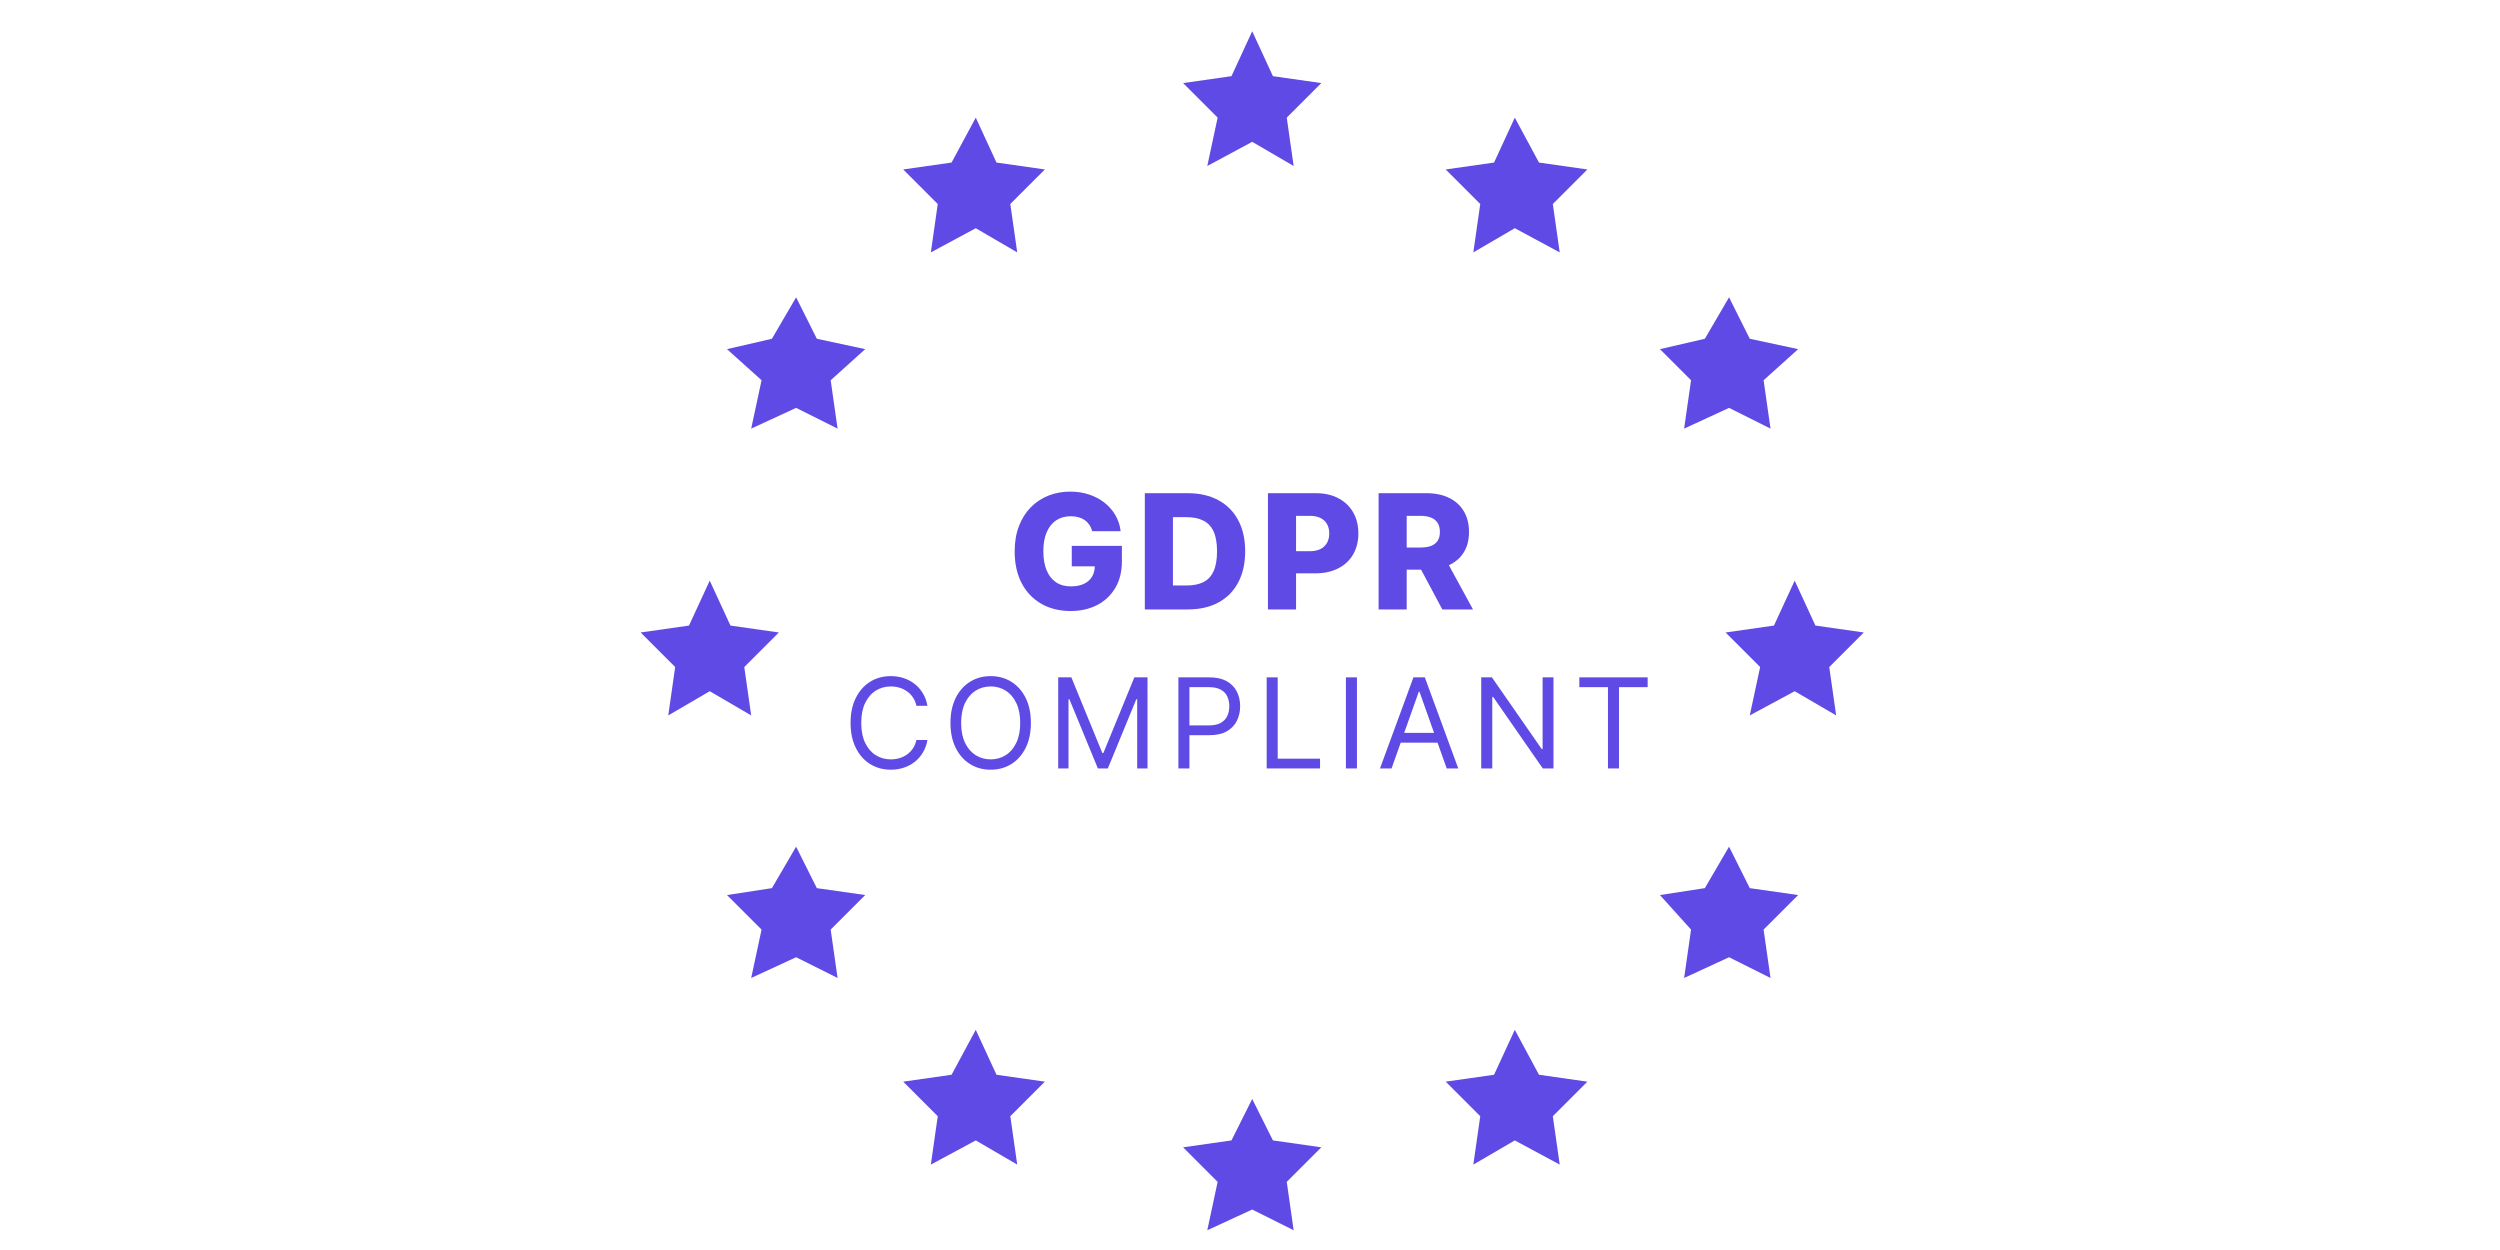 <svg width="160" height="80" viewBox="0 0 160 80" fill="none" xmlns="http://www.w3.org/2000/svg">
<path d="M50.951 54.187L52.278 56.841L55.374 57.283L53.163 59.494L53.605 62.59L50.951 61.263L48.076 62.59L48.74 59.494L46.528 57.283L49.403 56.841L50.951 54.187Z" fill="#5F4AE5"/>
<path d="M50.951 19.028L52.278 21.681L55.374 22.345L53.163 24.335L53.605 27.431L50.951 26.104L48.076 27.431L48.74 24.335L46.528 22.345L49.403 21.681L50.951 19.028Z" fill="#5F4AE5"/>
<path d="M45.423 37.162L46.75 40.036L49.846 40.479L47.634 42.69L48.076 45.786L45.423 44.238L42.769 45.786L43.211 42.69L41 40.479L44.096 40.036L45.423 37.162Z" fill="#5F4AE5"/>
<path d="M114.86 37.162L116.187 40.036L119.283 40.479L117.072 42.69L117.514 45.786L114.86 44.238L111.985 45.786L112.649 42.69L110.438 40.479L113.533 40.036L114.86 37.162Z" fill="#5F4AE5"/>
<path d="M62.449 7.528L63.775 10.403L66.871 10.845L64.66 13.057L65.102 16.153L62.449 14.605L59.574 16.153L60.016 13.057L57.805 10.845L60.901 10.403L62.449 7.528Z" fill="#5F4AE5"/>
<path d="M62.449 65.909L63.775 68.784L66.871 69.226L64.66 71.438L65.102 74.534L62.449 72.986L59.574 74.534L60.016 71.438L57.805 69.226L60.901 68.784L62.449 65.909Z" fill="#5F4AE5"/>
<path d="M80.141 70.332L81.467 72.986L84.563 73.428L82.352 75.639L82.794 78.735L80.141 77.409L77.266 78.735L77.929 75.639L75.718 73.428L78.814 72.986L80.141 70.332Z" fill="#5F4AE5"/>
<path d="M80.141 2L81.467 4.875L84.563 5.317L82.352 7.528L82.794 10.624L80.141 9.076L77.266 10.624L77.929 7.528L75.718 5.317L78.814 4.875L80.141 2Z" fill="#5F4AE5"/>
<path d="M96.947 7.528L98.495 10.403L101.591 10.845L99.38 13.057L99.822 16.153L96.947 14.605L94.293 16.153L94.736 13.057L92.524 10.845L95.62 10.403L96.947 7.528Z" fill="#5F4AE5"/>
<path d="M96.947 65.909L98.495 68.784L101.591 69.226L99.38 71.438L99.822 74.534L96.947 72.986L94.293 74.534L94.736 71.438L92.524 69.226L95.62 68.784L96.947 65.909Z" fill="#5F4AE5"/>
<path d="M110.659 54.187L111.986 56.841L115.082 57.283L112.87 59.494L113.313 62.59L110.659 61.263L107.784 62.59L108.227 59.494L106.236 57.283L109.111 56.841L110.659 54.187Z" fill="#5F4AE5"/>
<path d="M110.659 19.028L111.986 21.681L115.082 22.345L112.87 24.335L113.313 27.431L110.659 26.104L107.784 27.431L108.227 24.335L106.236 22.345L109.111 21.681L110.659 19.028Z" fill="#5F4AE5"/>
<path d="M88.231 39.004V31.565H91.303C91.86 31.565 92.341 31.665 92.745 31.866C93.152 32.065 93.466 32.351 93.686 32.724C93.906 33.094 94.016 33.534 94.016 34.042C94.016 34.558 93.904 34.996 93.679 35.357C93.454 35.715 93.134 35.989 92.72 36.178C92.306 36.364 91.815 36.457 91.249 36.457H89.306V35.041H90.915C91.186 35.041 91.412 35.006 91.594 34.936C91.778 34.863 91.917 34.754 92.011 34.609C92.106 34.461 92.153 34.272 92.153 34.042C92.153 33.812 92.106 33.622 92.011 33.472C91.917 33.319 91.778 33.206 91.594 33.13C91.41 33.053 91.183 33.014 90.915 33.014H90.028V39.004H88.231ZM92.418 35.604L94.271 39.004H92.309L90.493 35.604H92.418Z" fill="#5F4AE5"/>
<path d="M81.149 39.004V31.565H84.222C84.779 31.565 85.26 31.674 85.664 31.892C86.071 32.107 86.385 32.409 86.605 32.796C86.825 33.181 86.935 33.629 86.935 34.14C86.935 34.654 86.823 35.103 86.598 35.488C86.375 35.87 86.056 36.167 85.642 36.377C85.228 36.588 84.737 36.694 84.168 36.694H82.272V35.277H83.834C84.105 35.277 84.331 35.23 84.513 35.135C84.697 35.041 84.836 34.909 84.93 34.739C85.025 34.568 85.072 34.368 85.072 34.14C85.072 33.91 85.025 33.712 84.93 33.544C84.836 33.375 84.697 33.244 84.513 33.152C84.329 33.06 84.102 33.014 83.834 33.014H82.947V39.004H81.149Z" fill="#5F4AE5"/>
<path d="M76.019 39.004H73.269V31.565H76.015C76.773 31.565 77.426 31.714 77.973 32.012C78.523 32.307 78.947 32.733 79.244 33.29C79.542 33.845 79.691 34.508 79.691 35.281C79.691 36.056 79.542 36.721 79.244 37.278C78.949 37.835 78.526 38.263 77.977 38.56C77.427 38.856 76.775 39.004 76.019 39.004ZM75.067 37.471H75.95C76.367 37.471 76.719 37.401 77.007 37.26C77.298 37.117 77.517 36.886 77.664 36.566C77.814 36.244 77.89 35.816 77.89 35.281C77.89 34.745 77.814 34.319 77.664 34.002C77.514 33.682 77.293 33.452 77 33.312C76.709 33.169 76.351 33.098 75.925 33.098H75.067V37.471Z" fill="#5F4AE5"/>
<path d="M69.901 33.995C69.86 33.842 69.799 33.708 69.719 33.591C69.639 33.473 69.541 33.372 69.425 33.29C69.309 33.208 69.176 33.146 69.026 33.105C68.876 33.061 68.711 33.039 68.532 33.039C68.171 33.039 67.859 33.126 67.594 33.301C67.333 33.475 67.131 33.729 66.988 34.063C66.845 34.395 66.774 34.798 66.774 35.273C66.774 35.75 66.843 36.157 66.981 36.493C67.119 36.83 67.319 37.087 67.58 37.263C67.841 37.44 68.159 37.529 68.532 37.529C68.861 37.529 69.139 37.475 69.367 37.369C69.597 37.26 69.771 37.106 69.89 36.907C70.009 36.709 70.068 36.475 70.068 36.206L70.402 36.246H68.593V34.935H71.801V35.919C71.801 36.585 71.659 37.156 71.376 37.63C71.095 38.105 70.707 38.469 70.213 38.724C69.722 38.978 69.156 39.105 68.517 39.105C67.808 39.105 67.184 38.951 66.647 38.644C66.109 38.336 65.69 37.898 65.39 37.329C65.09 36.757 64.939 36.079 64.939 35.295C64.939 34.685 65.03 34.143 65.212 33.671C65.394 33.197 65.647 32.795 65.971 32.465C66.298 32.136 66.676 31.887 67.104 31.717C67.535 31.548 67.999 31.463 68.495 31.463C68.926 31.463 69.327 31.525 69.698 31.648C70.07 31.772 70.4 31.946 70.686 32.171C70.974 32.396 71.207 32.664 71.386 32.974C71.566 33.284 71.677 33.624 71.721 33.995H69.901Z" fill="#5F4AE5"/>
<path d="M101.077 43.977V43.351H105.45V43.977H103.616V49.181H102.91V43.977H101.077Z" fill="#5F4AE5"/>
<path d="M99.422 43.351V49.181H98.739L95.562 44.604H95.505V49.181H94.799V43.351H95.482L98.67 47.94H98.727V43.351H99.422Z" fill="#5F4AE5"/>
<path d="M89.059 49.181H88.319L90.46 43.351H91.189L93.329 49.181H92.589L90.847 44.273H90.802L89.059 49.181ZM89.333 46.904H92.316V47.53H89.333V46.904Z" fill="#5F4AE5"/>
<path d="M86.844 43.351V49.181H86.138V43.351H86.844Z" fill="#5F4AE5"/>
<path d="M81.067 49.181V43.351H81.773V48.555H84.483V49.181H81.067Z" fill="#5F4AE5"/>
<path d="M75.418 49.181V43.351H77.388C77.845 43.351 78.219 43.434 78.51 43.599C78.802 43.762 79.018 43.983 79.159 44.262C79.299 44.541 79.369 44.852 79.369 45.196C79.369 45.539 79.299 45.851 79.159 46.132C79.02 46.413 78.805 46.637 78.515 46.804C78.225 46.969 77.853 47.052 77.399 47.052H75.987V46.425H77.376C77.69 46.425 77.941 46.371 78.131 46.263C78.321 46.155 78.458 46.009 78.544 45.825C78.631 45.639 78.675 45.429 78.675 45.196C78.675 44.962 78.631 44.754 78.544 44.569C78.458 44.385 78.32 44.241 78.128 44.137C77.936 44.031 77.682 43.977 77.365 43.977H76.124V49.181H75.418Z" fill="#5F4AE5"/>
<path d="M67.725 43.351H68.567L70.549 48.19H70.617L72.598 43.351H73.441V49.181H72.78V44.752H72.723L70.901 49.181H70.264L68.442 44.752H68.385V49.181H67.725V43.351Z" fill="#5F4AE5"/>
<path d="M65.977 46.266C65.977 46.881 65.866 47.413 65.644 47.86C65.422 48.308 65.117 48.654 64.73 48.897C64.343 49.139 63.901 49.261 63.404 49.261C62.906 49.261 62.464 49.139 62.077 48.897C61.69 48.654 61.385 48.308 61.163 47.86C60.941 47.413 60.83 46.881 60.83 46.266C60.83 45.651 60.941 45.12 61.163 44.672C61.385 44.224 61.69 43.879 62.077 43.636C62.464 43.393 62.906 43.272 63.404 43.272C63.901 43.272 64.343 43.393 64.73 43.636C65.117 43.879 65.422 44.224 65.644 44.672C65.866 45.12 65.977 45.651 65.977 46.266ZM65.294 46.266C65.294 45.761 65.209 45.335 65.04 44.988C64.873 44.641 64.647 44.378 64.36 44.2C64.075 44.021 63.757 43.932 63.404 43.932C63.05 43.932 62.731 44.021 62.444 44.2C62.16 44.378 61.933 44.641 61.764 44.988C61.597 45.335 61.513 45.761 61.513 46.266C61.513 46.771 61.597 47.197 61.764 47.544C61.933 47.892 62.16 48.154 62.444 48.333C62.731 48.511 63.05 48.6 63.404 48.6C63.757 48.6 64.075 48.511 64.36 48.333C64.647 48.154 64.873 47.892 65.04 47.544C65.209 47.197 65.294 46.771 65.294 46.266Z" fill="#5F4AE5"/>
<path d="M59.356 45.173H58.65C58.608 44.97 58.535 44.792 58.43 44.638C58.328 44.484 58.203 44.355 58.055 44.251C57.908 44.145 57.746 44.065 57.568 44.012C57.389 43.959 57.203 43.932 57.01 43.932C56.657 43.932 56.337 44.021 56.051 44.2C55.766 44.378 55.539 44.641 55.37 44.988C55.203 45.335 55.12 45.761 55.12 46.266C55.12 46.771 55.203 47.197 55.37 47.544C55.539 47.892 55.766 48.154 56.051 48.333C56.337 48.511 56.657 48.6 57.01 48.6C57.203 48.6 57.389 48.574 57.568 48.521C57.746 48.468 57.908 48.389 58.055 48.285C58.203 48.178 58.328 48.048 58.43 47.895C58.535 47.739 58.608 47.56 58.65 47.359H59.356C59.303 47.657 59.206 47.924 59.065 48.159C58.925 48.395 58.75 48.595 58.541 48.76C58.333 48.923 58.098 49.047 57.838 49.133C57.58 49.218 57.304 49.261 57.01 49.261C56.513 49.261 56.071 49.139 55.683 48.897C55.296 48.654 54.992 48.308 54.77 47.86C54.547 47.413 54.437 46.881 54.437 46.266C54.437 45.651 54.547 45.12 54.77 44.672C54.992 44.224 55.296 43.879 55.683 43.636C56.071 43.393 56.513 43.272 57.01 43.272C57.304 43.272 57.58 43.314 57.838 43.4C58.098 43.485 58.333 43.61 58.541 43.775C58.75 43.939 58.925 44.138 59.065 44.373C59.206 44.607 59.303 44.873 59.356 45.173Z" fill="#5F4AE5"/>
</svg>
